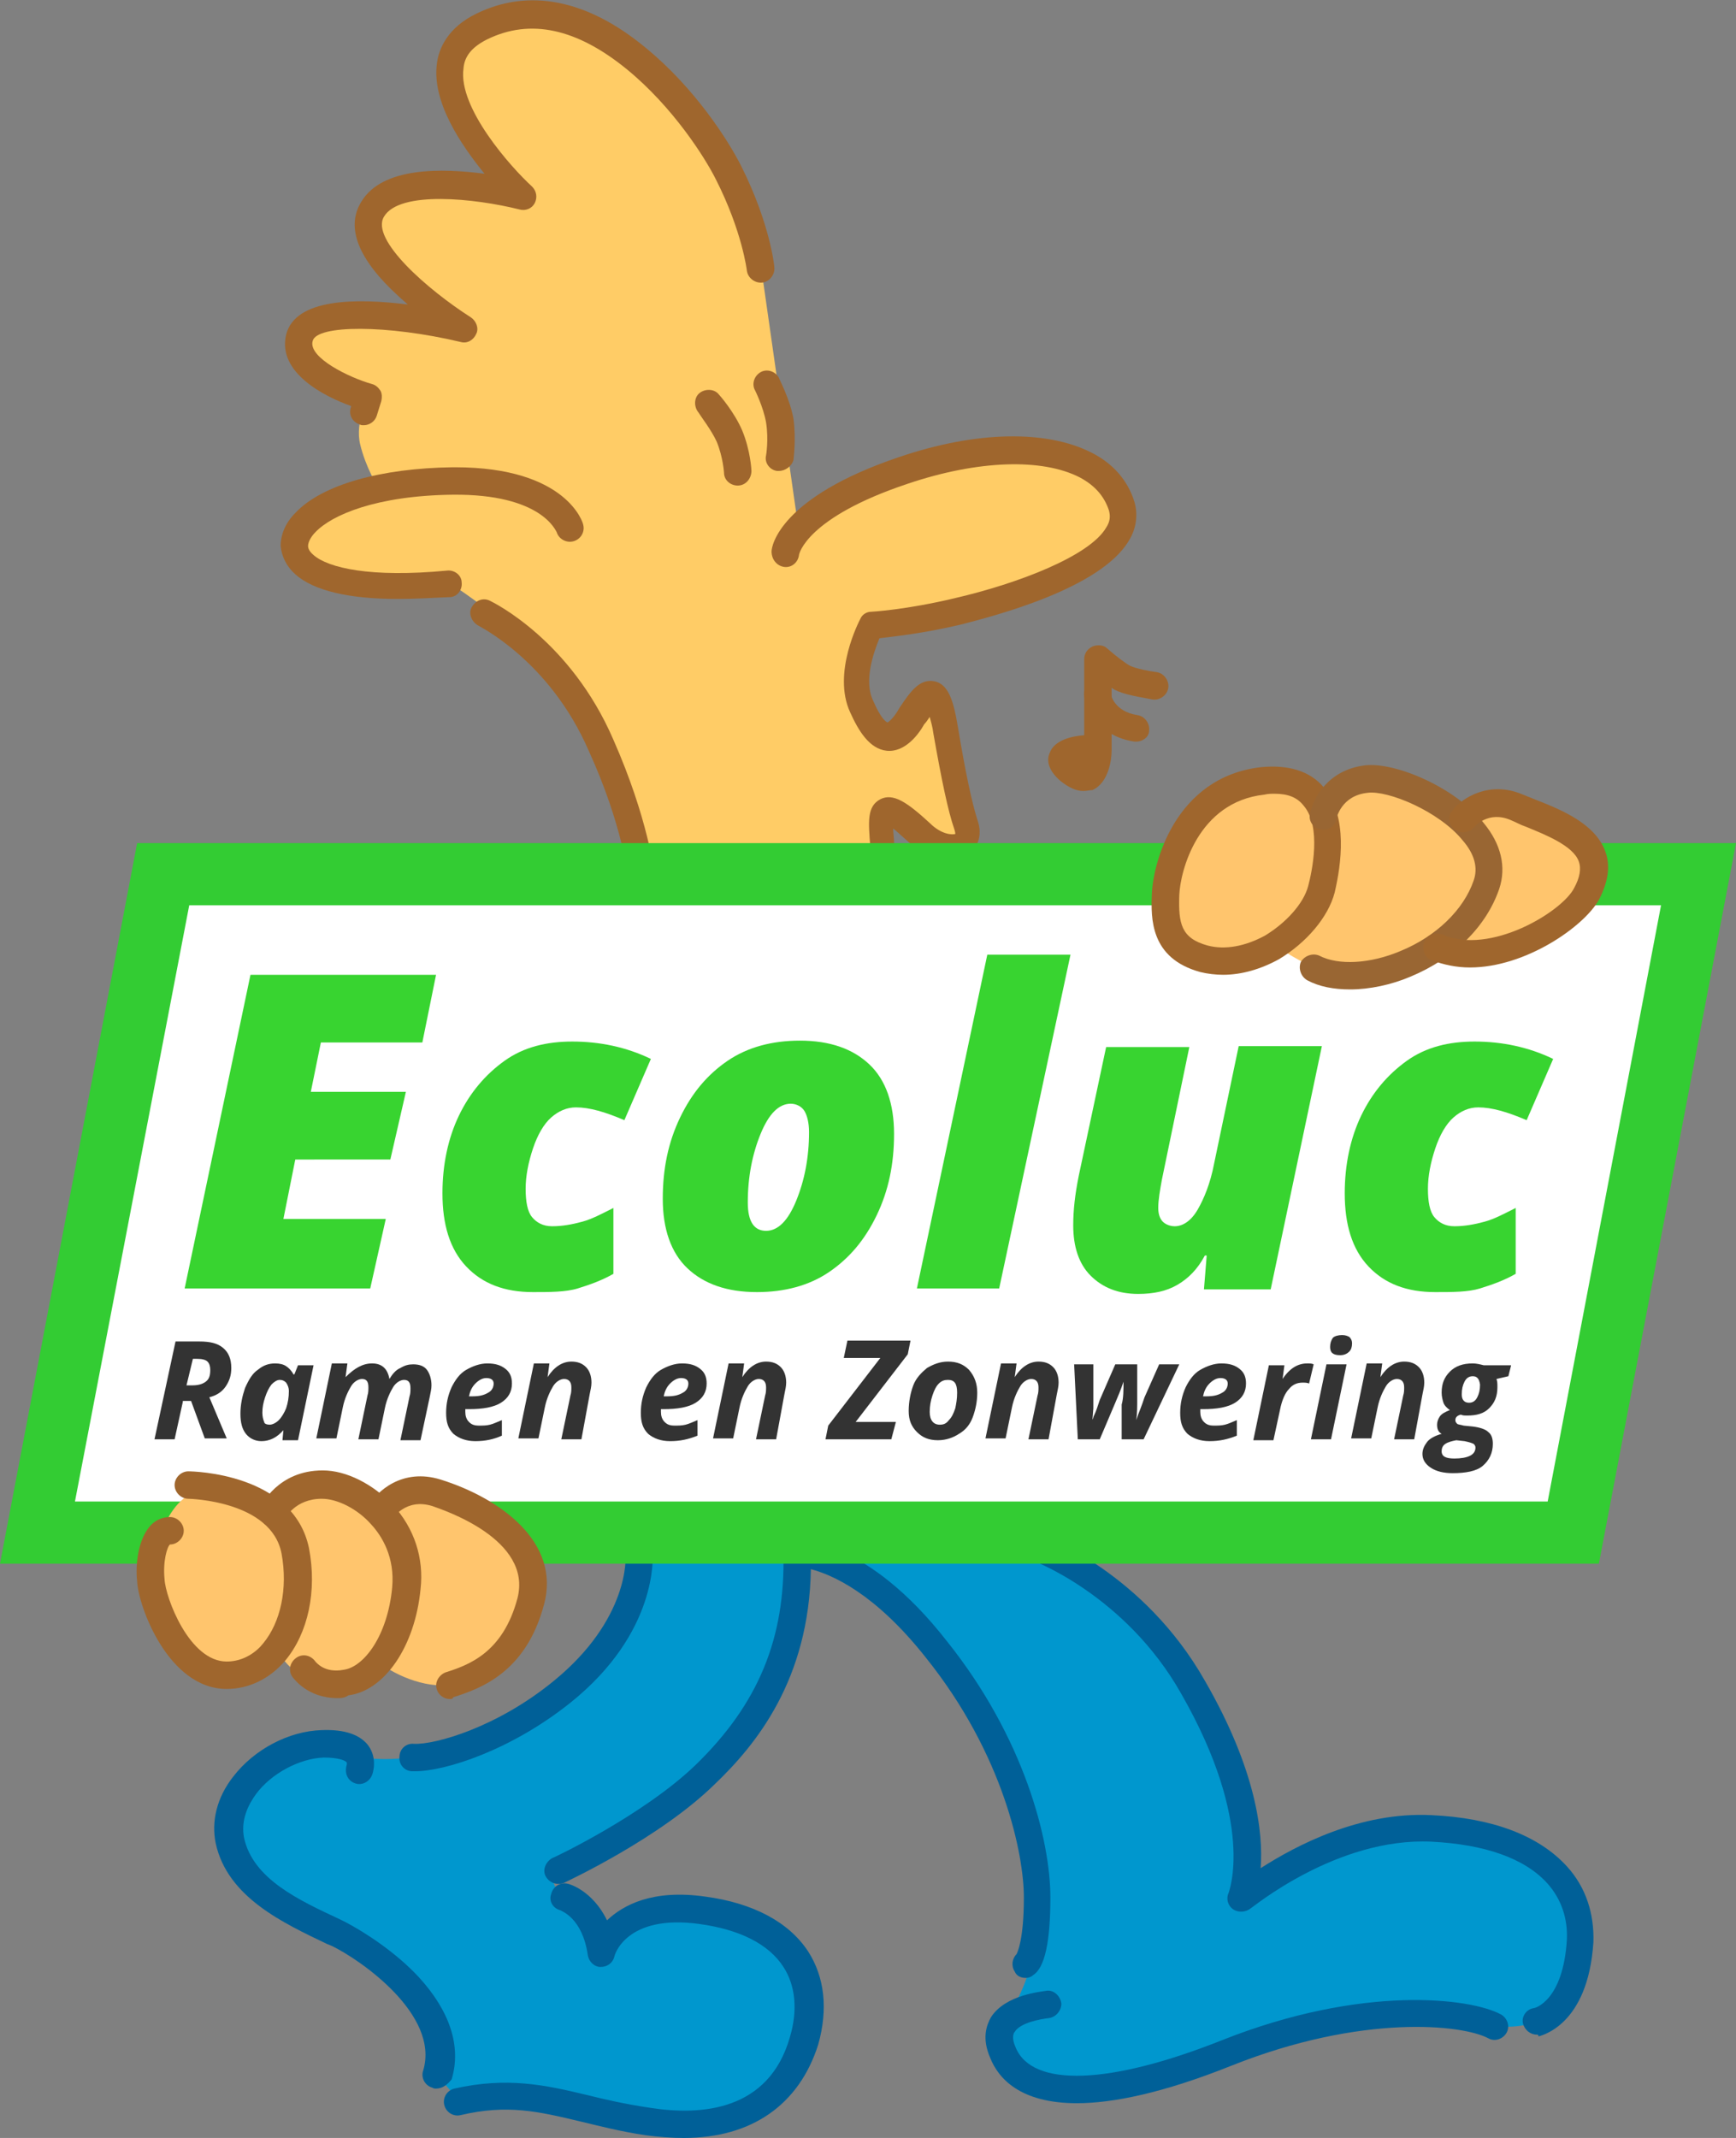 <?xml version="1.0" encoding="utf-8"?>
<!-- Generator: Adobe Illustrator 23.0.0, SVG Export Plug-In . SVG Version: 6.00 Build 0)  -->
<svg version="1.1" id="Layer_1" xmlns="http://www.w3.org/2000/svg" xmlns:xlink="http://www.w3.org/1999/xlink" x="0px" y="0px"
	 viewBox="0 0 189.9 233.8" style="enable-background:new 0 0 189.9 233.8;" xml:space="preserve">
<rect x="0" y="0" width="189.9" height="233.8" fill="#808080" stroke="none"/>
<style type="text/css">
	.st0{fill:#0097CE;}
	.st1{fill:#FFCC66;}
	.st2{fill:#9F662D;}
	.st3{fill:#006098;}
	.st4{fill:#FFFFFF;}
	.st5{fill:#33CC33;}
	.st6{fill:#FFC56D;}
	.st7{fill:#996633;}
	.st8{enable-background:new    ;}
	.st9{fill:#38D430;}
	.st10{fill:#333333;}
</style>
<g>
	<path class="st0" d="M113.4,169c0,0,10.7,3.9,17.2,15.3c8.8,15.3,5.3,23.2,5.3,23.2s9.7-8.2,20.8-7.7s16.6,5.7,16.2,12.3
		c-0.5,8.1-4.8,8.9-4.8,8.9c-1.7,0.9-4.6,0.6-4.6,0.6c-3.1-1.6-14.6-3-29.3,2.9c-14.8,5.9-22.5,4.8-24.5,0c-0.7-1.6,0.5-3.7,1-4.7
		c1.9-3.5,2.7-5.9,2.7-12.4c0-5.2-2.4-16.2-11-27.1c-8.6-10.8-15.3-10.5-15.3-10.5c0.3,11.2-4.1,18.4-10,24.2
		c-5.9,5.8-16.1,10.5-16.1,10.5s-1.5,1.3,0.8,2.9c0,0,3.3,0.8,4.1,6.1c0,0,1.4-6,11-4.7c9.6,1.3,13.2,7.1,11.1,14.3
		s-8.2,10.2-17,8.8s-12.9-4-20.8-2.2l-2.4-2.8c2.1-7.2-7.2-13.6-10.8-15.4c-4.6-2.3-10.7-4.9-11.9-10.2s4.9-10.4,10.1-10.6
		c2.6-0.1,3.6,0.6,3.9,1.4c0,0,2.7,0.6,6.2,0c2.5-0.4,9.6-1.8,16.3-7.2c9-7.2,8.4-15.1,8.4-15.1s-0.1,0.5-0.4-3.8s-3.6-6.8-3.6-16.5
		S65.5,137,65.5,137s-16.4-2.2-21.5,8.6s-5.8,19-5.8,19s-3.9,6.2-8.9,5.6s-11-6.4-6.2-23.1s11.4-28.5,29.8-31s20.5-8.1,20.5-8.1
		s6.2-4.1,14.4-4.2s13.6,2,16.9,3.5s10,4.6,15.4,4.4s11.6-3.6,16-7.9s16.6-13.4,19-8.4s-0.1,11.1-2.5,16.9
		c-2.4,5.8-10.6,17.1-22.9,18.9c-12.2,1.8-21.1-2.1-21.1-2.1s0.8,5.4-0.8,11.2s-6.2,10.2-4.2,15.8S107.8,166,113.4,169z"/>
	<path class="st1" d="M41.3,53.2c-6.1,1.3-9.2,4-9.2,6.3c0.1,3.1,6,5.2,16.8,4.1c0,0,12.2,7.3,16.8,17.8c3.8,8.5,4.4,14.4,4.4,14.4
		l1.7,14.6c0,0,3.1,4.4,4.4,9.1s-0.6,12.8,12.2,11.6c12.8-1.2,11.8-10.6,11.2-17s-2.8-19.2-2.8-19.2c-0.4-5.4-1.5-8.6,3.8-3.7
		c2.8,2.6,6.1,1.8,5.1-0.9c-0.6-1.6-1.2-4.4-2.2-10.2s-2-4-4-1.1s-3.6,2.1-5.2-1.5s1.1-8.9,1.1-8.9s3.9-0.2,9.5-1.5
		s19.6-5.6,17.9-11.6s-11.3-8-23.9-3.9c-10,3.3-11.5,6.6-11.5,6.6l-4.1-28.7c0,0-0.5-4.5-3.5-10.5s-15-22-27-16
		c-10,5,4.5,18.5,4.5,18.5S43.8,18,40.8,23s10,13,10,13s-16.8-3.9-18,1c-1,4,7.5,6.5,7.5,6.5s-1.5,2.6-0.9,5.1S41.3,53.2,41.3,53.2z
		"/>
	<path class="st2" d="M39.8,46.5c-0.2,0-0.3,0-0.5-0.1c-0.8-0.3-1.2-1.1-0.9-1.9v-0.1c-2.8-1-8.1-3.6-7.1-7.8c1-4,7.7-4,13.3-3.3
		c-0.3-0.3-0.7-0.6-1-0.9c-4.4-4-5.8-7.5-4.1-10.3c2.3-3.9,8.9-3.7,13.5-3.1c-2.6-3.2-5.8-7.9-5.2-12.1C48,5.3,49,3,52.1,1.5
		c5.7-2.8,12.1-1.6,18.5,3.7c5.4,4.4,9.1,10.2,10.5,13c3.1,6.2,3.6,10.8,3.6,11c0.1,0.8-0.5,1.6-1.3,1.7c-0.8,0.1-1.6-0.5-1.7-1.3
		c0,0-0.5-4.3-3.4-10c-1.2-2.4-4.7-7.9-9.7-12C63.1,3.1,58,2,53.3,4.3c-1.6,0.8-2.5,1.8-2.6,3.2c-0.6,4.3,5.2,10.8,7.5,12.9
		c0.5,0.5,0.6,1.2,0.3,1.8c-0.3,0.6-1,0.9-1.7,0.7C52,21.7,43.7,20.8,42,23.7c-1.5,2.5,4.8,8,9.5,11c0.6,0.4,0.9,1.2,0.6,1.8
		c-0.3,0.7-1,1.1-1.7,0.9c-8-1.9-15.8-1.9-16.2-0.1c-0.5,1.8,4,4,6.5,4.7c0.4,0.1,0.7,0.4,0.9,0.7s0.2,0.8,0.1,1.2l-0.5,1.6
		C41,46.1,40.4,46.5,39.8,46.5z"/>
	<path class="st2" d="M85.2,51.5c-0.1,0-0.2,0-0.2,0c-0.8-0.1-1.4-0.9-1.2-1.7c0,0,0.3-1.7,0-3.6c-0.3-1.7-1.2-3.5-1.2-3.5
		c-0.4-0.7-0.1-1.6,0.6-2c0.7-0.4,1.6-0.1,2,0.6c0,0.1,1.2,2.3,1.6,4.5c0.3,2.3,0,4.4,0,4.5C86.6,51,85.9,51.5,85.2,51.5z"/>
	<path class="st2" d="M80.7,53.1c-0.8,0-1.5-0.6-1.5-1.4c0,0-0.1-1.7-0.8-3.4c-0.6-1.3-1.7-2.7-2-3.2c-0.5-0.6-0.5-1.6,0.1-2.1
		c0.6-0.5,1.6-0.5,2.1,0.1c0.1,0.1,1.7,1.9,2.6,4c0.9,2.2,1,4.3,1,4.4C82.2,52.3,81.6,53.1,80.7,53.1C80.8,53.1,80.7,53.1,80.7,53.1
		z"/>
	<path class="st2" d="M43.5,65.5c-5.3,0-9.2-0.9-11.2-2.7c-1-0.9-1.5-2-1.6-3.1c0-1.2,0.5-2.5,1.6-3.6c2.9-3.1,9.4-4.9,17.2-5
		c0.1,0,0.2,0,0.3,0c12.2,0,14,6.1,14,6.3c0.2,0.8-0.3,1.6-1.1,1.8c-0.8,0.2-1.6-0.3-1.8-1c-0.1-0.1-1.6-4.2-11.4-4.1
		c-8.3,0.1-13.2,2.2-15,4.1c-0.5,0.5-0.8,1.1-0.8,1.5c0,0.1,0,0.5,0.6,1c1.6,1.4,6.2,2.5,14.6,1.7c0.8-0.1,1.6,0.5,1.6,1.3
		c0.1,0.8-0.5,1.6-1.3,1.6C47.1,65.4,45.2,65.5,43.5,65.5z"/>
	<path class="st2" d="M70.2,97.3c-0.8,0-1.4-0.6-1.5-1.3c0-0.1-0.6-5.8-4.3-13.9c-4.3-9.9-12-13.6-12.1-13.7c-0.7-0.4-1.1-1.3-0.7-2
		s1.2-1.1,2-0.7c0.4,0.2,8.8,4.3,13.5,15.2c3.8,8.6,4.5,14.6,4.5,14.9c0.1,0.8-0.5,1.6-1.3,1.6C70.3,97.3,70.2,97.3,70.2,97.3z"/>
	<path class="st2" d="M96.9,96.3c-0.8,0-1.5-0.6-1.5-1.4s-0.1-1.6-0.2-2.3c-0.2-2.7-0.4-4.4,1.1-5.2c1.4-0.7,2.9,0.3,5.4,2.6
		c1.3,1.3,2.5,1.3,2.8,1.2c0,0,0-0.2-0.1-0.5c-0.7-2-1.4-5.4-2.3-10.5c-0.1-0.8-0.3-1.4-0.4-1.8c-0.2,0.3-0.4,0.6-0.6,0.8l-0.3,0.5
		c-0.4,0.6-1.8,2.6-3.8,2.4c-1.9-0.2-3.1-2.2-4-4.2c-2-4.3,1-10,1.1-10.2c0.2-0.5,0.7-0.8,1.2-0.8c0,0,3.8-0.2,9.2-1.5
		c6.9-1.6,14.7-4.6,16.5-7.7c0.4-0.6,0.5-1.2,0.3-1.9c-0.5-1.5-1.5-2.7-3.2-3.6c-4.1-2.1-11.1-1.9-18.8,0.7
		c-11.1,3.7-11.9,7.7-11.9,7.8c-0.1,0.8-0.8,1.4-1.6,1.3s-1.4-0.8-1.4-1.7c0-0.6,0.9-5.9,13.9-10.3c8.5-2.9,16.2-3,21.1-0.5
		c2.4,1.2,4,3.1,4.7,5.4c0.4,1.4,0.2,2.9-0.6,4.2c-3.1,5.3-14.9,8.3-18.4,9.2c-4.2,1-7.4,1.3-8.9,1.5c-0.7,1.7-1.7,4.7-0.7,6.8
		c0.9,2.1,1.5,2.4,1.6,2.4c0,0,0.4-0.2,1-1.1l0.3-0.5c1.2-1.8,2.2-3.2,3.8-2.9c1.5,0.3,2.1,2,2.6,5.1c0.8,4.8,1.5,8.1,2.1,10
		c0.7,1.9-0.1,3.3-1.1,3.9c-1.7,1.1-4.4,0.5-6.5-1.5c-0.7-0.6-1.2-1.1-1.6-1.4c0,0.5,0.1,1,0.1,1.5c0.1,0.7,0.1,1.6,0.2,2.4
		C98.4,95.5,97.8,96.3,96.9,96.3C97,96.3,96.9,96.3,96.9,96.3z"/>
	<path class="st3" d="M45.4,193.7c-0.1,0-0.2,0-0.3,0c-0.8,0-1.5-0.7-1.4-1.6c0-0.8,0.7-1.5,1.6-1.4c2.3,0.1,9.1-1.8,15.3-6.9
		c8.2-6.7,7.9-13.5,7.8-13.8c-0.1-0.8,0.6-1.5,1.4-1.6s1.5,0.6,1.6,1.4c0,0.4,0.6,8.7-9,16.4C55.9,191.4,48.7,193.7,45.4,193.7z"/>
	<path class="st3" d="M47.7,228.4c-0.1,0-0.3,0-0.4-0.1c-0.8-0.2-1.3-1.1-1-1.9c1.8-6.1-6.9-12.1-10-13.6l-0.5-0.2
		c-4.8-2.3-10.9-5.1-12.2-11c-0.5-2.4,0.1-5,1.9-7.3c2.3-3,6.1-5,9.7-5.1c2.5-0.1,4.2,0.5,5.1,1.7c1,1.4,0.5,3,0.4,3.2
		c-0.3,0.8-1.2,1.2-1.9,0.9c-0.8-0.3-1.1-1.1-0.9-1.9c0,0,0.1-0.3,0-0.4c-0.2-0.2-0.9-0.5-2.5-0.5c-2.6,0.1-5.7,1.7-7.4,4
		c-0.8,1.1-1.7,2.8-1.3,4.8c1,4.5,6,6.8,10.5,8.9l0.6,0.3c2.1,1.1,5.5,3.3,8,6c3.4,3.7,4.7,7.6,3.6,11.2
		C48.9,228,48.4,228.4,47.7,228.4z"/>
	<path class="st3" d="M74.8,233.8c-1.3,0-2.7-0.1-4.2-0.3c-2.7-0.4-5-1-7.1-1.5c-4.6-1.1-8-1.9-13.1-0.7c-0.8,0.2-1.6-0.3-1.8-1.1
		c-0.2-0.8,0.3-1.6,1.1-1.8c5.8-1.3,9.9-0.4,14.5,0.7c2,0.5,4.2,1,6.9,1.4c5.7,0.9,13,0.3,15.3-7.7c0.9-3,0.6-5.7-0.7-7.7
		c-1.6-2.5-4.8-4.1-9.2-4.7c-8-1.1-9.3,3.4-9.3,3.6c-0.2,0.7-0.8,1.1-1.5,1.1s-1.3-0.6-1.4-1.3c-0.6-4.1-2.9-4.8-3-4.9
		c-0.8-0.2-1.3-1-1-1.8c0.2-0.8,1-1.3,1.8-1.1c0.1,0,2.7,0.7,4.3,4c1.8-1.7,5-3.4,10.7-2.6c5.3,0.7,9.2,2.8,11.3,6
		c1.8,2.8,2.2,6.3,1.1,10.2C87.4,230.2,82.2,233.8,74.8,233.8z"/>
	<path class="st3" d="M112.2,216.3c-0.5,0-1-0.2-1.2-0.7c-0.4-0.6-0.3-1.4,0.2-1.9c0.1-0.2,0.8-1.6,0.8-6.2
		c0-4.7-2.2-15.6-10.7-26.2c-5.6-7.1-10.3-9.1-12.6-9.7c-0.2,12.1-6,19.2-10.5,23.5c-6,5.9-16.1,10.6-16.5,10.8
		c-0.8,0.3-1.6,0-2-0.7s0-1.6,0.7-2c0.1,0,10-4.7,15.7-10.2c6.9-6.7,9.8-13.9,9.6-23.1c0-0.8,0.6-1.5,1.4-1.5
		c0.3,0,7.7-0.2,16.5,11.1c8.4,10.5,11.3,21.7,11.3,28c0,4.8-0.6,7.7-1.9,8.5C112.8,216.2,112.5,216.3,112.2,216.3z M111.1,213.8
		L111.1,213.8L111.1,213.8z M111.4,213.6L111.4,213.6L111.4,213.6z"/>
	<path class="st3" d="M168.1,222.5c-0.7,0-1.3-0.5-1.5-1.2c-0.2-0.8,0.4-1.6,1.2-1.7c0.1,0,3.2-0.8,3.6-7.5c0.1-2.3-0.6-4.4-2.1-6.1
		c-2.5-2.8-6.9-4.3-12.7-4.6c-10.4-0.5-19.7,7.3-19.8,7.3c-0.5,0.4-1.3,0.5-1.9,0.1c-0.6-0.4-0.8-1.2-0.5-1.8c0-0.1,3-7.5-5.2-21.8
		c-6.1-10.8-16.3-14.6-16.4-14.6c-0.8-0.3-1.2-1.1-0.9-1.9c0.3-0.8,1.1-1.2,1.9-0.9c0.5,0.2,11.3,4.2,18,16
		c5.6,9.7,6.4,16.6,6.1,20.5c3.9-2.5,10.9-6.2,18.7-5.8c6.6,0.3,11.7,2.2,14.8,5.6c2.1,2.3,3,5.2,2.9,8.3c-0.6,9.2-5.8,10.2-6,10.3
		C168.3,222.5,168.2,222.5,168.1,222.5z"/>
	<path class="st3" d="M117.8,230c-6.2,0-8.6-2.7-9.5-5c-0.9-2.1-0.4-3.5,0.1-4.4c1.6-2.5,5.6-2.8,6.1-2.9c0.8-0.1,1.5,0.6,1.6,1.4
		c0,0.8-0.6,1.5-1.4,1.6c-0.9,0.1-3.1,0.5-3.7,1.5c-0.1,0.1-0.4,0.6,0.1,1.7c1.8,4.4,10.3,4.1,22.6-0.8c15.4-6.1,27.2-4.6,30.5-2.8
		c0.7,0.4,1,1.3,0.6,2s-1.3,1-2,0.6c-2.8-1.5-13.8-2.7-28.1,3C127.2,228.9,121.7,230,117.8,230z"/>
	<polygon class="st4" points="172.1,167.6 4.1,167.6 17.9,95.6 185.9,95.6 	"/>
	<path class="st5" d="M174.9,171H0l15-78.8h174.9L174.9,171z M8.2,164.2h161.1L181.7,99h-161L8.2,164.2z"/>
	<path class="st4" d="M79.6,124.5c0.2,0,0.5,0.1,0.8,0.1C80.2,124.5,79.9,124.5,79.6,124.5L79.6,124.5z"/>
	<path class="st6" d="M47.8,163.3c-4.2-1.3-6.2,2.2-6.2,2.2l0,0c-1.9-1.9-4.3-3-6.3-3c-3.4,0-4.9,2.2-5.2,2.9c-2.8-2.7-7-2.7-7-2.7
		c-4.9,0.3-6.2,6.5-6.6,10.2c-0.2,2.2,3,10.4,8.3,10.4c2.2,0,4.1-1.1,5.5-2.9c1.3,2.4,3.6,4,7.7,3.9c1.3-0.1,2.6-0.9,3.7-2.3
		c2.4,1.7,6,2.9,8.6,2c2.7-0.9,6.1-2,7.9-8.7S52,164.6,47.8,163.3z"/>
	<path class="st6" d="M165.8,88.4c-3.6-1.6-5.9,1.3-5.9,1.3l0,0c-3.1-2.9-8.1-4.7-10.5-4.5c-4.1,0.4-4.7,4-4.7,4
		c-0.8-2.4-2.6-4.2-6.8-3.8c-8.4,0.9-10.5,9.6-10.6,12.4s-0.2,5.9,4.2,7c2.6,0.7,5.4-0.1,7.8-1.6c1.8,1.4,4.2,2.5,4.2,2.5
		c3.4,1.7,9,0.7,13.4-2.2l0,0c6,2.8,14.7-2.6,16.4-5.7C176.7,91.9,169.4,90,165.8,88.4z"/>
	<path class="st2" d="M118.5,86.5c-0.7,0-1.5-0.3-2.5-1.1c-1.4-1.2-1.5-2.3-1.2-3c0.5-1.5,2.5-1.9,3.8-2v-8.3c0-0.6,0.3-1.1,0.9-1.4
		c0.5-0.2,1.2-0.2,1.6,0.2c0.9,0.8,2.1,1.7,2.5,1.9c0.6,0.3,2.1,0.6,2.9,0.7c0.8,0.1,1.4,0.9,1.3,1.7c-0.1,0.8-0.9,1.4-1.7,1.3
		c-0.4-0.1-2.6-0.4-3.8-0.9c-0.2-0.1-0.5-0.2-0.7-0.4v6.9c0,0.9-0.3,3.5-2.1,4.3C119.2,86.4,118.9,86.5,118.5,86.5z"/>
	<path class="st2" d="M124.3,81.1c-0.1,0-0.2,0-0.2,0c-4-0.6-5.3-3.6-5.5-5c-0.1-0.8,0.5-1.6,1.3-1.6c0.8-0.1,1.5,0.5,1.6,1.3
		c0,0.2,0.4,2,2.9,2.4c0.8,0.1,1.4,0.9,1.3,1.7C125.7,80.6,125,81.1,124.3,81.1z"/>
	<path class="st2" d="M133.8,106.6c-0.8,0-1.7-0.1-2.5-0.3c-5.5-1.5-5.4-5.9-5.3-8.5c0.1-3.3,2.5-12.8,11.9-13.9
		c3-0.3,5.4,0.4,6.9,2.2c2.7,3.2,1.9,8.5,1.2,11.5c-0.7,2.7-3.1,5.5-6.1,7.3C137.9,106,135.8,106.6,133.8,106.6z M139.4,86.8
		c-0.3,0-0.7,0-1.1,0.1c-7.3,0.8-9.2,8.4-9.3,11c-0.1,3.1,0.2,4.7,3.1,5.5l0,0c1.9,0.5,4.1,0.1,6.3-1.1c2.3-1.4,4.2-3.5,4.7-5.4
		c0.4-1.5,1.5-6.5-0.5-8.8C141.9,87.2,140.9,86.8,139.4,86.8z"/>
	<path class="st7" d="M147.7,108.2c-1.8,0-3.4-0.3-4.7-1c-0.7-0.4-1-1.3-0.7-2c0.4-0.7,1.3-1,2-0.7c2.1,1.1,5.6,0.9,8.9-0.5
		c3.9-1.6,6.9-4.5,8-7.7c0.5-1.4,0.1-2.9-1.2-4.4c-2.6-3.2-8.2-5.5-10.4-5.2c-2.9,0.3-3.4,2.8-3.4,2.8c-0.1,0.8-0.9,1.4-1.7,1.2
		c-0.8-0.1-1.4-0.9-1.2-1.7c0.3-1.6,1.9-4.8,6-5.3c3.3-0.4,9.9,2.4,13,6.3c1.9,2.3,2.5,4.8,1.7,7.2c-1.4,4.1-4.9,7.6-9.7,9.6
		C152.2,107.7,149.8,108.2,147.7,108.2z"/>
	<path class="st2" d="M160.8,105.8c-1.5,0-2.9-0.3-4.2-0.8c-0.8-0.3-1.1-1.2-0.8-2s1.2-1.1,2-0.8c5.2,2.3,13.1-2.5,14.4-5.1
		c0.6-1.1,0.8-2.1,0.5-2.9c-0.6-1.7-3.6-2.9-5.8-3.8c-0.6-0.2-1.1-0.5-1.6-0.7c-2.5-1.1-4,0.7-4.1,0.8c-0.5,0.6-1.5,0.7-2.1,0.2
		s-0.8-1.5-0.2-2.1c1-1.3,4-3.3,7.7-1.7c0.5,0.2,1,0.4,1.5,0.6c2.8,1.1,6.4,2.6,7.5,5.6c0.6,1.6,0.3,3.4-0.7,5.3
		C173.3,101.3,166.9,105.8,160.8,105.8z"/>
	<path class="st2" d="M24.8,184.7c-6.4,0-9.7-9.1-9.8-11.8c-0.2-1.8,0.1-4.5,1.4-6c0.6-0.7,1.4-1,2.2-1c0.8,0,1.5,0.7,1.5,1.5
		s-0.7,1.5-1.5,1.5c-0.3,0.2-0.8,1.8-0.6,3.8c0.1,2,2.7,9,6.8,9c1.9,0,3.3-1.1,4-2c1.9-2.3,2.7-6,2-9.8c-1.1-5.8-10.1-6-10.2-6
		c-0.8,0-1.5-0.7-1.5-1.5s0.7-1.5,1.5-1.5l0,0c0.5,0,11.5,0.2,13.2,8.4c0.9,4.7-0.1,9.3-2.6,12.3C29.5,183.6,27.2,184.7,24.8,184.7z
		"/>
	<path class="st2" d="M36.9,185.7c-3.3,0-4.8-2.2-4.9-2.3c-0.5-0.7-0.3-1.6,0.4-2.1c0.7-0.5,1.6-0.3,2.1,0.4c0.1,0.1,1,1.3,3.1,0.9
		c2.2-0.3,4.8-3.7,5.3-9c0.3-3.3-1.1-5.6-2.3-6.9c-1.5-1.7-3.7-2.8-5.4-2.8c-2.9,0-4,2.1-4,2.2c-0.4,0.7-1.2,1.1-2,0.7
		c-0.7-0.3-1.1-1.2-0.7-2c0.1-0.2,1.9-4,6.8-4c2.6,0,5.5,1.5,7.7,3.8c2.3,2.5,3.4,5.8,3,9.2c-0.6,6.2-3.9,11.1-7.9,11.6
		C37.7,185.7,37.3,185.7,36.9,185.7z"/>
	<path class="st2" d="M49.2,185.8c-0.6,0-1.2-0.4-1.4-1c-0.3-0.8,0.2-1.6,0.9-1.9c2.5-0.8,6.3-2.1,7.9-8.1c1.7-6.5-8.2-9.7-9.3-10.1
		c-2.9-0.9-4.3,1.3-4.5,1.5c-0.4,0.7-1.3,0.9-2,0.5s-1-1.3-0.5-2c0.9-1.6,3.7-4.2,7.9-2.9c6.4,2,13.2,6.8,11.3,13.7
		c-2,7.5-7.1,9.2-9.9,10.1C49.5,185.8,49.4,185.8,49.2,185.8z"/>
	<g class="st8">
		<path class="st9" d="M40.5,140.9H20.2l7.2-34.3h20.3l-1.5,7.4H35.1l-1.1,5.4h10.4l-1.7,7.4H32.3l-1.3,6.5h11.2L40.5,140.9z"/>
		<path class="st9" d="M58.3,141.3c-3.1,0-5.5-0.9-7.3-2.8s-2.6-4.6-2.6-8c0-3.1,0.6-6,1.8-8.5s2.9-4.5,5-6s4.6-2.1,7.4-2.1
			c3,0,5.9,0.6,8.6,1.9l-2.9,6.7c-2.1-0.9-3.8-1.4-5.3-1.4c-1,0-1.9,0.4-2.7,1.1s-1.5,1.9-2,3.4s-0.8,3-0.8,4.4s0.2,2.5,0.7,3.1
			s1.2,1,2.2,1c1.1,0,2.2-0.2,3.3-0.5c1.1-0.3,2.2-0.9,3.4-1.5v7.2c-1.2,0.7-2.6,1.2-3.9,1.6C61.9,141.3,60.1,141.3,58.3,141.3z"/>
		<path class="st9" d="M82.8,141.3c-3.3,0-5.8-0.9-7.6-2.6c-1.8-1.7-2.7-4.3-2.7-7.6c0-3.3,0.6-6.2,1.9-8.9s3-4.7,5.2-6.2
			s4.9-2.2,7.9-2.2c3.3,0,5.8,0.9,7.6,2.6s2.7,4.3,2.7,7.6s-0.6,6.2-1.9,8.9s-3,4.7-5.2,6.2S85.8,141.3,82.8,141.3z M86.5,120.7
			c-1.3,0-2.4,1.1-3.3,3.3s-1.4,4.7-1.4,7.5c0,2.1,0.7,3.1,2,3.1s2.4-1.1,3.3-3.3s1.4-4.7,1.4-7.5c0-1-0.2-1.8-0.5-2.3
			S87.1,120.7,86.5,120.7z"/>
		<path class="st9" d="M109.3,140.9h-9l7.7-36.5h9.1L109.3,140.9z"/>
		<path class="st9" d="M126.7,132.1c0,0.7,0.2,1.2,0.5,1.5s0.8,0.5,1.3,0.5c0.9,0,1.8-0.6,2.5-1.8s1.4-2.9,1.8-5l2.7-12.9h9.1
			L139,141h-7.3l0.3-3.7h-0.2c-0.8,1.5-1.8,2.5-3,3.2s-2.6,1-4.3,1c-2.2,0-3.9-0.7-5.2-2s-1.9-3.2-1.9-5.5c0-1.7,0.2-3.4,0.6-5.4
			l3-14.1h9.1l-3,14.5C126.9,130.1,126.7,131.2,126.7,132.1z"/>
		<path class="st9" d="M157,141.3c-3.1,0-5.5-0.9-7.3-2.8s-2.6-4.6-2.6-8c0-3.1,0.6-6,1.8-8.5s2.9-4.5,5-6s4.6-2.1,7.4-2.1
			c3,0,5.9,0.6,8.6,1.9l-2.9,6.7c-2.1-0.9-3.8-1.4-5.3-1.4c-1,0-1.9,0.4-2.7,1.1s-1.5,1.9-2,3.4s-0.8,3-0.8,4.4s0.2,2.5,0.7,3.1
			s1.2,1,2.2,1c1.1,0,2.2-0.2,3.3-0.5s2.2-0.9,3.4-1.5v7.2c-1.2,0.7-2.6,1.2-3.9,1.6S158.9,141.3,157,141.3z"/>
	</g>
	<g class="st8">
		<path class="st10" d="M20,153.3l-0.9,4.1h-2.2l2.3-10.7h2.6c1.2,0,2,0.2,2.6,0.7s0.9,1.2,0.9,2.2c0,0.8-0.2,1.4-0.6,2
			s-1,1-1.8,1.2l1.9,4.5h-2.4l-1.5-4.1H20V153.3z M20.4,151.5H21c0.6,0,1.1-0.1,1.5-0.4s0.5-0.7,0.5-1.3c0-0.4-0.1-0.7-0.3-0.9
			s-0.6-0.3-1.1-0.3h-0.5L20.4,151.5z"/>
		<path class="st10" d="M28.6,157.6c-0.7,0-1.3-0.3-1.7-0.8c-0.4-0.5-0.6-1.2-0.6-2.2s0.2-1.9,0.5-2.8c0.4-0.9,0.8-1.6,1.4-2
			c0.6-0.5,1.2-0.7,1.9-0.7c0.5,0,0.9,0.1,1.2,0.3c0.3,0.2,0.6,0.5,0.8,0.9h0.1l0.4-1h1.7l-1.7,8.2h-1.7l0.1-1.1l0,0
			C30.3,157.2,29.5,157.6,28.6,157.6z M29.5,155.8c0.3,0,0.7-0.2,1-0.5s0.6-0.8,0.8-1.3c0.2-0.6,0.3-1.2,0.3-1.9
			c0-0.3-0.1-0.6-0.3-0.9c-0.2-0.2-0.4-0.3-0.7-0.3c-0.3,0-0.6,0.2-0.9,0.5c-0.3,0.4-0.5,0.8-0.7,1.4c-0.2,0.6-0.3,1.1-0.3,1.7
			c0,0.4,0.1,0.8,0.2,1C28.9,155.7,29.2,155.8,29.5,155.8z"/>
		<path class="st10" d="M40.7,149.1c1.1,0,1.7,0.6,1.9,1.7l0,0c0.3-0.5,0.7-1,1.2-1.2c0.5-0.3,0.9-0.4,1.4-0.4
			c0.7,0,1.2,0.2,1.5,0.6s0.5,1,0.5,1.7c0,0.4-0.1,0.8-0.2,1.3l-1,4.7h-2.2l1-4.8c0.1-0.3,0.1-0.6,0.1-0.9c0-0.6-0.2-0.9-0.7-0.9
			c-0.4,0-0.9,0.3-1.2,0.8s-0.7,1.3-0.9,2.3l-0.7,3.4h-2.2l1-4.8c0.1-0.3,0.1-0.6,0.1-0.9c0-0.6-0.2-0.9-0.7-0.9
			c-0.4,0-0.9,0.3-1.2,0.8s-0.7,1.3-0.9,2.3l-0.7,3.4h-2.2l1.7-8.2H38l-0.2,1.5l0,0C38.8,149.6,39.7,149.1,40.7,149.1z"/>
		<path class="st10" d="M52,157.6c-1,0-1.8-0.3-2.4-0.8c-0.6-0.6-0.8-1.3-0.8-2.3s0.2-1.9,0.6-2.8c0.4-0.8,0.9-1.5,1.6-1.9
			s1.5-0.7,2.3-0.7c0.9,0,1.5,0.2,2,0.6c0.5,0.4,0.7,0.9,0.7,1.6c0,0.9-0.4,1.6-1.2,2.1c-0.8,0.5-2,0.7-3.5,0.7h-0.4v0.2v0.1
			c0,0.4,0.1,0.8,0.4,1.1s0.6,0.4,1.1,0.4c0.4,0,0.8,0,1.2-0.1s0.8-0.3,1.3-0.5v1.7C54,157.4,53.1,157.6,52,157.6z M53.2,150.7
			c-0.4,0-0.8,0.2-1.2,0.6s-0.6,0.9-0.7,1.4h0.3c0.8,0,1.3-0.1,1.8-0.4c0.4-0.2,0.6-0.6,0.6-1C54,150.9,53.7,150.7,53.2,150.7z"/>
		<path class="st10" d="M63.6,157.4h-2.2l1-4.8c0.1-0.3,0.1-0.6,0.1-0.9c0-0.6-0.3-0.9-0.8-0.9c-0.4,0-0.9,0.3-1.2,0.8
			s-0.7,1.3-0.9,2.3l-0.7,3.4h-2.2l1.7-8.2h1.7l-0.2,1.5l0,0c0.7-1.1,1.6-1.7,2.6-1.7c0.7,0,1.2,0.2,1.6,0.6c0.4,0.4,0.6,1,0.6,1.7
			c0,0.4-0.1,0.8-0.2,1.3L63.6,157.4z"/>
		<path class="st10" d="M73.3,157.6c-1,0-1.8-0.3-2.4-0.8c-0.6-0.6-0.8-1.3-0.8-2.3s0.2-1.9,0.6-2.8c0.4-0.8,0.9-1.5,1.6-1.9
			s1.5-0.7,2.3-0.7c0.9,0,1.5,0.2,2,0.6c0.5,0.4,0.7,0.9,0.7,1.6c0,0.9-0.4,1.6-1.2,2.1s-2,0.7-3.5,0.7h-0.3v0.2v0.1
			c0,0.4,0.1,0.8,0.4,1.1s0.6,0.4,1.1,0.4c0.4,0,0.8,0,1.2-0.1s0.8-0.3,1.3-0.5v1.7C75.3,157.4,74.4,157.6,73.3,157.6z M74.5,150.7
			c-0.4,0-0.8,0.2-1.2,0.6s-0.6,0.9-0.7,1.4h0.3c0.8,0,1.3-0.1,1.8-0.4c0.4-0.2,0.6-0.6,0.6-1C75.3,150.9,75,150.7,74.5,150.7z"/>
		<path class="st10" d="M84.9,157.4h-2.2l1-4.8c0.1-0.3,0.1-0.6,0.1-0.9c0-0.6-0.3-0.9-0.8-0.9c-0.4,0-0.9,0.3-1.2,0.8
			s-0.7,1.3-0.9,2.3l-0.7,3.4H78l1.7-8.2h1.7l-0.2,1.5l0,0c0.7-1.1,1.6-1.7,2.6-1.7c0.7,0,1.2,0.2,1.6,0.6c0.4,0.4,0.6,1,0.6,1.7
			c0,0.4-0.1,0.8-0.2,1.3L84.9,157.4z"/>
		<path class="st10" d="M97.5,157.4h-7.2l0.3-1.5l5.7-7.4h-4l0.4-1.9h6.9l-0.3,1.5l-5.7,7.4H98L97.5,157.4z"/>
		<path class="st10" d="M106.9,152.3c0,1-0.2,1.9-0.5,2.7s-0.8,1.4-1.5,1.8c-0.6,0.4-1.4,0.7-2.3,0.7c-1,0-1.7-0.3-2.3-0.9
			c-0.6-0.6-0.9-1.3-0.9-2.3s0.2-2,0.5-2.8s0.9-1.4,1.5-1.9c0.7-0.4,1.4-0.7,2.3-0.7c1,0,1.7,0.3,2.3,0.9
			C106.6,150.5,106.9,151.3,106.9,152.3z M104.7,152.3c0-1-0.3-1.4-1-1.4c-0.4,0-0.7,0.1-1,0.4c-0.3,0.3-0.5,0.7-0.7,1.3
			s-0.3,1.2-0.3,1.8c0,0.9,0.4,1.4,1.1,1.4c0.4,0,0.7-0.1,1-0.5c0.3-0.3,0.5-0.7,0.7-1.3C104.6,153.5,104.7,153,104.7,152.3z"/>
		<path class="st10" d="M114.7,157.4h-2.2l1-4.8c0.1-0.3,0.1-0.6,0.1-0.9c0-0.6-0.3-0.9-0.8-0.9c-0.4,0-0.9,0.3-1.2,0.8
			s-0.7,1.3-0.9,2.3l-0.7,3.4h-2.2l1.7-8.2h1.7l-0.2,1.5l0,0c0.7-1.1,1.6-1.7,2.6-1.7c0.7,0,1.2,0.2,1.6,0.6c0.4,0.4,0.6,1,0.6,1.7
			c0,0.4-0.1,0.8-0.2,1.3L114.7,157.4z"/>
		<path class="st10" d="M122.9,151.1c-0.3,0.9-0.6,1.6-0.9,2.3l-1.7,4h-2.4l-0.4-8.2h2.1v3.6v1.2l-0.1,1.3l0,0
			c0-0.1,0.1-0.2,0.1-0.3s0.2-0.4,0.4-1s0.3-0.9,0.3-0.9l1.7-3.9h2.4v3.9c0,0.7,0,1.4-0.1,2.2l0,0l0.2-0.6c0.4-1,0.6-1.6,0.7-1.9
			l1.6-3.6h2.2l-3.9,8.2h-2.4v-3.8C122.9,152.9,122.9,152,122.9,151.1L122.9,151.1z"/>
		<path class="st10" d="M132.3,157.6c-1,0-1.8-0.3-2.4-0.8c-0.6-0.6-0.8-1.3-0.8-2.3s0.2-1.9,0.6-2.8c0.4-0.8,0.9-1.5,1.6-1.9
			c0.7-0.4,1.5-0.7,2.3-0.7c0.9,0,1.5,0.2,2,0.6c0.5,0.4,0.7,0.9,0.7,1.6c0,0.9-0.4,1.6-1.2,2.1s-2,0.7-3.5,0.7h-0.3v0.2v0.1
			c0,0.4,0.1,0.8,0.4,1.1c0.3,0.3,0.6,0.4,1.1,0.4c0.4,0,0.8,0,1.2-0.1s0.8-0.3,1.3-0.5v1.7C134.3,157.4,133.4,157.6,132.3,157.6z
			 M133.5,150.7c-0.4,0-0.8,0.2-1.2,0.6s-0.6,0.9-0.7,1.4h0.3c0.8,0,1.3-0.1,1.8-0.4c0.4-0.2,0.6-0.6,0.6-1
			C134.3,150.9,134,150.7,133.5,150.7z"/>
		<path class="st10" d="M143,149.1c0.3,0,0.5,0,0.7,0.1l-0.5,2.1c-0.2-0.1-0.5-0.1-0.7-0.1c-0.6,0-1.1,0.2-1.5,0.7
			c-0.4,0.4-0.7,1.1-0.9,1.9l-0.8,3.7h-2.2l1.7-8.2h1.7l-0.2,1.5l0,0C141.1,149.6,142,149.1,143,149.1z"/>
		<path class="st10" d="M145.6,157.4h-2.2l1.7-8.2h2.2L145.6,157.4z M145.5,147.3c0-0.4,0.1-0.7,0.3-1c0.2-0.2,0.6-0.3,1-0.3
			s0.6,0.1,0.8,0.2c0.2,0.2,0.3,0.4,0.3,0.7c0,0.4-0.1,0.7-0.3,0.9s-0.5,0.4-1,0.4C145.8,148.2,145.5,147.9,145.5,147.3z"/>
		<path class="st10" d="M154.7,157.4h-2.2l1-4.8c0.1-0.3,0.1-0.6,0.1-0.9c0-0.6-0.3-0.9-0.8-0.9c-0.4,0-0.9,0.3-1.2,0.8
			s-0.7,1.3-0.9,2.3l-0.7,3.4h-2.2l1.7-8.2h1.7l-0.2,1.5l0,0c0.7-1.1,1.6-1.7,2.6-1.7c0.7,0,1.2,0.2,1.6,0.6c0.4,0.4,0.6,1,0.6,1.7
			c0,0.4-0.1,0.8-0.2,1.3L154.7,157.4z"/>
		<path class="st10" d="M165.3,149.3l-0.3,1.2l-1.3,0.3c0.1,0.3,0.1,0.5,0.1,0.9c0,1-0.3,1.7-0.9,2.3c-0.6,0.6-1.4,0.8-2.4,0.8
			c-0.3,0-0.5,0-0.7-0.1c-0.4,0.1-0.6,0.3-0.6,0.6c0,0.2,0.1,0.3,0.2,0.4s0.4,0.1,0.7,0.2l1,0.1c0.8,0.1,1.4,0.3,1.7,0.6
			c0.4,0.3,0.5,0.8,0.5,1.3c0,1-0.4,1.8-1.1,2.4s-1.9,0.8-3.3,0.8c-1,0-1.8-0.2-2.4-0.6c-0.6-0.4-0.9-0.9-0.9-1.5
			c0-0.5,0.2-0.9,0.5-1.3c0.3-0.4,0.9-0.7,1.6-0.9c-0.4-0.2-0.5-0.6-0.5-1c0-0.3,0.1-0.6,0.3-0.9c0.2-0.3,0.6-0.5,1.1-0.7
			c-0.3-0.2-0.6-0.5-0.7-0.8s-0.2-0.7-0.2-1.1c0-1,0.3-1.7,0.9-2.3c0.6-0.6,1.4-0.9,2.5-0.9c0.4,0,0.8,0.1,1.2,0.2H165.3z
			 M159.3,157.5c-0.5,0.1-0.9,0.2-1.2,0.4s-0.4,0.5-0.4,0.8c0,0.6,0.5,0.8,1.4,0.8c0.7,0,1.3-0.1,1.7-0.3s0.6-0.5,0.6-0.9
			c0-0.2-0.1-0.3-0.2-0.4c-0.2-0.1-0.5-0.2-1-0.3L159.3,157.5z M161.1,150.5c-0.4,0-0.7,0.2-0.9,0.6c-0.2,0.4-0.3,0.8-0.3,1.4
			c0,0.6,0.3,0.9,0.8,0.9c0.4,0,0.7-0.2,0.9-0.6c0.2-0.4,0.3-0.8,0.3-1.4C161.8,150.8,161.6,150.5,161.1,150.5z"/>
	</g>
</g>
</svg>
